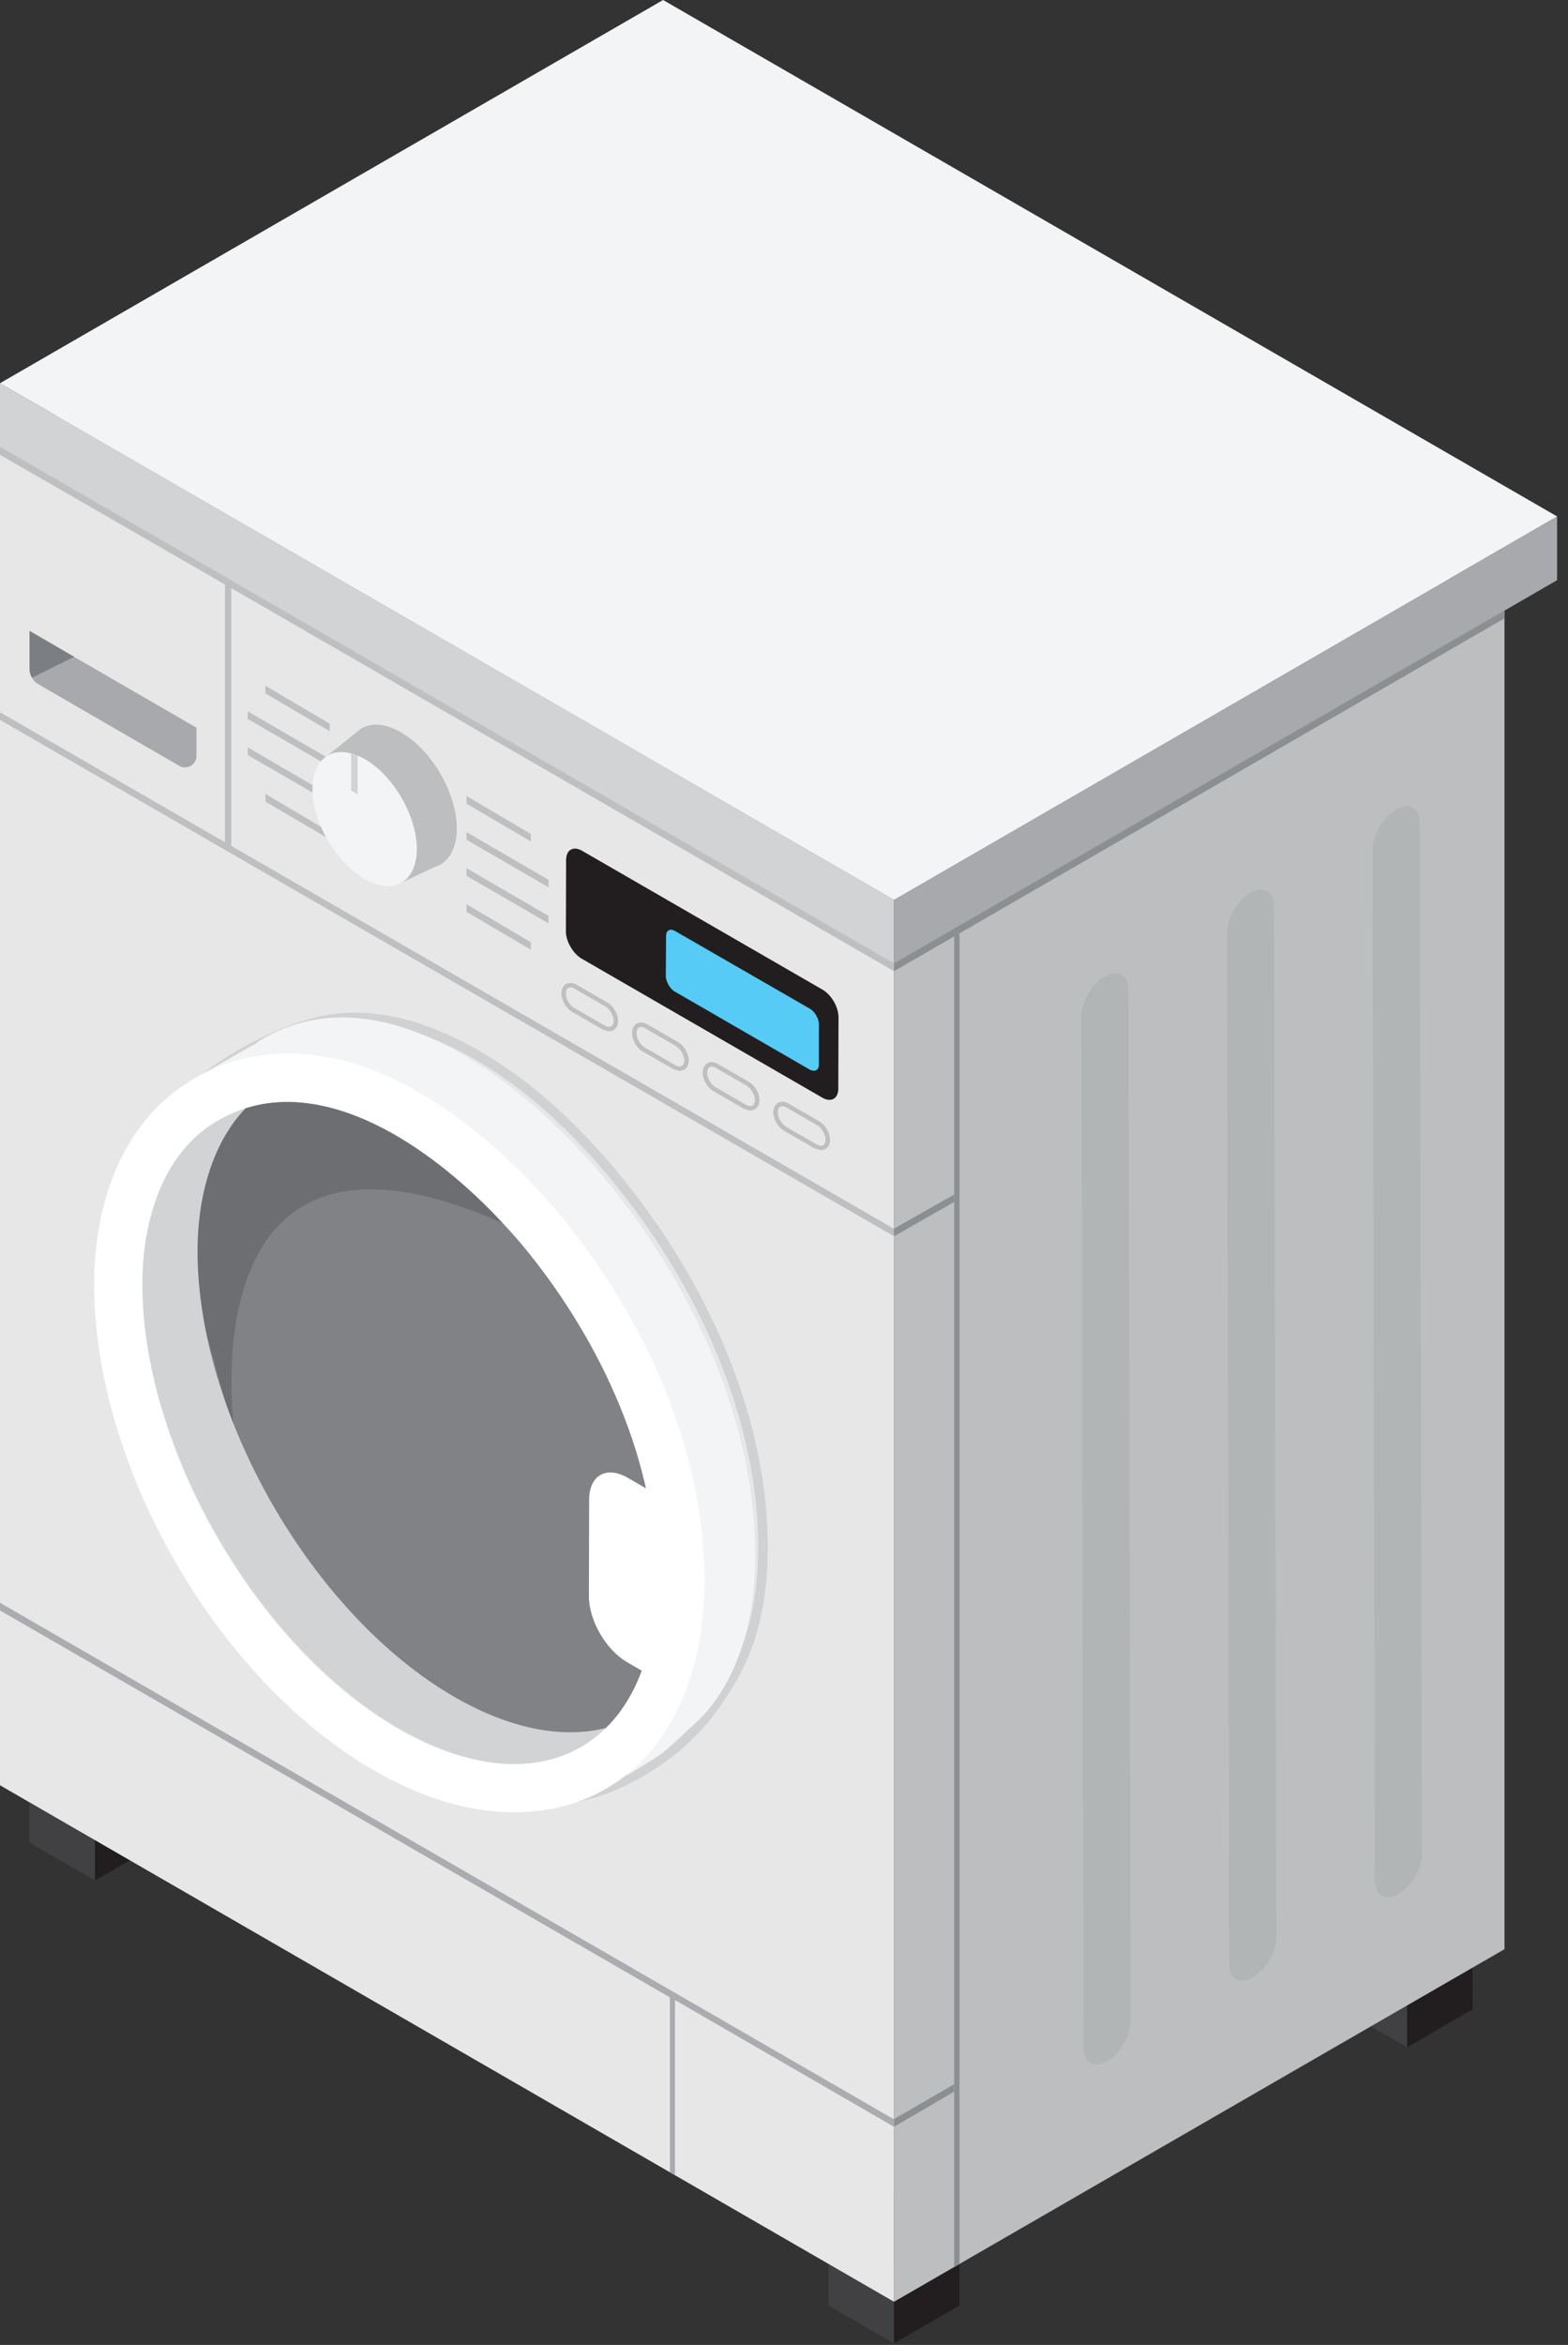 <?xml version="1.0" encoding="UTF-8" standalone="no"?><!DOCTYPE svg PUBLIC "-//W3C//DTD SVG 1.1//EN" "http://www.w3.org/Graphics/SVG/1.1/DTD/svg11.dtd"><svg width="100%" height="100%" viewBox="0 0 95 142" version="1.1" xmlns="http://www.w3.org/2000/svg" xmlns:xlink="http://www.w3.org/1999/xlink" xml:space="preserve" xmlns:serif="http://www.serif.com/" style="fill-rule:evenodd;clip-rule:evenodd;stroke-linejoin:round;stroke-miterlimit:2;"><rect x="0" y="0" width="95" height="142" fill="#333333" stroke="none"/><g><path d="M50.199,135.033l0,4.581l3.967,2.29l0,-4.581l-3.967,-2.29Z" style="fill:#414043;fill-rule:nonzero;"/><path d="M50.199,135.033l3.967,-2.291l3.968,2.291l-3.968,2.29l-3.967,-2.29Z" style="fill:#221e1f;fill-rule:nonzero;"/><path d="M54.166,137.323l0,4.581l3.968,-2.29l-0,-4.581l-3.968,2.29Z" style="fill:#221e1f;fill-rule:nonzero;"/><path d="M1.788,107.004l0,4.581l3.967,2.29l0,-4.581l-3.967,-2.29Z" style="fill:#414043;fill-rule:nonzero;"/><path d="M1.788,107.004l3.967,-2.291l3.967,2.291l-3.967,2.29l-3.967,-2.29Z" style="fill:#221e1f;fill-rule:nonzero;"/><path d="M5.755,109.294l0,4.581l3.967,-2.29l0,-4.581l-3.967,2.29Z" style="fill:#221e1f;fill-rule:nonzero;"/><path d="M81.288,117.103l0,4.581l3.967,2.291l0,-4.581l-3.967,-2.291Z" style="fill:#414043;fill-rule:nonzero;"/><path d="M81.288,117.103l3.967,-2.29l3.967,2.29l-3.967,2.291l-3.967,-2.291Z" style="fill:#221e1f;fill-rule:nonzero;"/><path d="M85.255,119.394l0,4.581l3.967,-2.291l0,-4.581l-3.967,2.291Z" style="fill:#221e1f;fill-rule:nonzero;"/><path d="M54.166,58.341l0,81.047l36.986,-21.35l0,-81.048l-36.986,21.351Z" style="fill:#bdbec0;fill-rule:nonzero;"/><path d="M54.166,58.341l-54.166,-31.277l0,81.047l54.166,31.277l0,-81.047Z" style="fill:#e7e7e8;fill-rule:nonzero;"/><path d="M54.166,54.486l-50.826,-29.351l33.646,-19.419l50.813,29.337l-33.633,19.433Zm11.889,-3.008l25.085,-14.494l0.012,0.006l-25.097,14.488Z" style="fill:url(#_Linear1);"/><path d="M54.166,128.792l0,-0.465l3.638,-2.112l-0,0.452l-3.638,2.125Z" style="fill:#8c8f92;fill-rule:nonzero;"/><path d="M57.81,137.285l-0,-80.573l0.095,-0.059l0.229,-0.133l-0,80.564l-0.324,0.201Z" style="fill:#8c8f92;fill-rule:nonzero;"/><path d="M40.896,131.701l-0.308,-0.153l-0.001,-0l-0,-10.595l-40.587,-23.43l0,-0.464l54.166,31.283l0,0.45l-13.27,-7.676l-0,10.585Z" style="fill:#abacaf;fill-rule:nonzero;"/><path d="M54.166,54.486l0,3.86l40.173,-23.211l-0,-3.861l-40.173,23.212Z" style="fill:#a8a9ac;fill-rule:nonzero;"/><path d="M54.166,54.486l-54.166,-31.279l0,3.862l54.166,31.277l0,-3.86Z" style="fill:#d2d3d4;fill-rule:nonzero;"/><path d="M0,23.207l40.174,-23.207l54.165,31.274l-40.173,23.212l-54.166,-31.279Z" style="fill:#f3f4f5;fill-rule:nonzero;"/><path d="M54.166,58.813l-40.151,-23.197l-0,15.61l-0.388,-0.224l-0,-15.609l-13.627,-7.851l0,-0.464l54.166,31.283l0,0.452Z" style="fill:#bdbfc1;fill-rule:nonzero;"/><path d="M54.166,58.813l0,-0.465l36.986,-21.355l0,0.453l-33.018,19.074l-0,-0.008l-0.229,0.141l-3.739,2.16Z" style="fill:#8c8f92;fill-rule:nonzero;"/><path d="M57.905,56.653l0.229,-0.141l-0,0.008l-0.229,0.133Z" style="fill:#666a6e;fill-rule:nonzero;"/><path d="M54.166,74.867l-54.166,-31.272l0,-0.463l13.627,7.87l-0,0.01l0.388,0.217l-0,-0.003l40.151,23.189l0,0.452Z" style="fill:#bdbfc1;fill-rule:nonzero;"/><path d="M14.015,51.229l-0.388,-0.217l-0,-0.01l0.388,0.224l-0,0.003Z" style="fill:#9b9ea1;fill-rule:nonzero;"/><path d="M32.161,50.955l-3.894,-2.286l-0,-0.463l3.894,2.297l-0,0.452Z" style="fill:#bdbfc1;fill-rule:nonzero;"/><path d="M33.233,53.732l-4.966,-2.878l-0,-0.464l4.966,2.89l-0,0.452Z" style="fill:#bdbfc1;fill-rule:nonzero;"/><path d="M33.233,55.915l-4.966,-2.877l-0,-0.463l4.966,2.889l-0,0.451Z" style="fill:#bdbfc1;fill-rule:nonzero;"/><path d="M32.161,57.508l-3.894,-2.286l-0,-0.463l3.894,2.298l-0,0.451Z" style="fill:#bdbfc1;fill-rule:nonzero;"/><path d="M19.974,44.277l-3.893,-2.286l0,-0.464l3.893,2.297l-0,0.453Z" style="fill:#bdbfc1;fill-rule:nonzero;"/><path d="M19.974,46.416l-4.965,-2.878l0,-0.463l4.965,2.889l-0,0.452Z" style="fill:#bdbfc1;fill-rule:nonzero;"/><path d="M19.974,48.599l-4.965,-2.876l0,-0.463l4.965,2.889l-0,0.45Z" style="fill:#bdbfc1;fill-rule:nonzero;"/><path d="M19.974,50.829l-3.893,-2.285l0,-0.464l3.893,2.299l-0,0.45Z" style="fill:#bdbfc1;fill-rule:nonzero;"/><path d="M54.166,74.867l0,-0.466l3.644,-2.063l-0,0.452l-3.644,2.077Z" style="fill:#8c8f92;fill-rule:nonzero;"/><path d="M11.904,44.068l0,1.712c0,0.528 -0.583,0.867 -1.043,0.597l-8.517,-4.93c-0.177,-0.095 -0.325,-0.244 -0.407,-0.407c-0.095,-0.162 -0.149,-0.351 -0.149,-0.541l0,-2.294l3.358,1.95l6.758,3.913Z" style="fill:#a8a9ac;fill-rule:nonzero;"/><path d="M1.937,41.04c-0.095,-0.162 -0.149,-0.351 -0.149,-0.541l0,-2.294l2.706,1.572l-2.557,1.263Z" style="fill:#7b7f83;fill-rule:nonzero;"/><path d="M66.441,125.014c-0.465,-0 -0.786,-0.365 -0.788,-1.002l-0.141,-62.418c-0.003,-0.904 0.634,-2.009 1.422,-2.463c0.229,-0.133 0.446,-0.195 0.639,-0.195c0.466,-0 0.79,0.37 0.792,1.01l0.143,62.417c0.001,0.905 -0.636,1.999 -1.424,2.454c-0.23,0.134 -0.449,0.197 -0.643,0.197Z" style="fill:#b2b5b6;fill-rule:nonzero;"/><path d="M75.263,119.942c-0.463,0 -0.784,-0.364 -0.786,-1.003l-0.143,-62.416c-0.001,-0.904 0.636,-2.009 1.422,-2.463c0.231,-0.133 0.447,-0.195 0.639,-0.195c0.468,-0 0.791,0.37 0.794,1.01l0.141,62.417c0.003,0.905 -0.634,1.998 -1.422,2.453c-0.23,0.135 -0.451,0.197 -0.645,0.197Z" style="fill:#b2b5b6;fill-rule:nonzero;"/><path d="M84.087,114.899c-0.464,-0 -0.785,-0.365 -0.786,-1.002l-0.143,-62.417c-0.001,-0.904 0.636,-2.008 1.422,-2.463c0.231,-0.133 0.446,-0.196 0.639,-0.196c0.468,0 0.79,0.371 0.793,1.011l0.142,62.417c0.003,0.904 -0.635,1.999 -1.422,2.453c-0.232,0.134 -0.451,0.197 -0.645,0.197Z" style="fill:#b2b5b6;fill-rule:nonzero;"/><path d="M49.838,59.933l-14.569,-8.411c-0.535,-0.309 -0.968,-0.063 -0.971,0.554l-0.012,4.322c-0.002,0.605 0.429,1.352 0.965,1.661l14.568,8.411c0.536,0.309 0.97,0.063 0.971,-0.544l0.013,-4.321c0.002,-0.616 -0.429,-1.363 -0.965,-1.672Z" style="fill:#221e1f;fill-rule:nonzero;"/><path d="M49.616,62.038l0,2.424c0,0.338 -0.244,0.474 -0.554,0.312l-8.179,-4.727c-0.149,-0.08 -0.285,-0.244 -0.38,-0.405c-0.094,-0.164 -0.163,-0.353 -0.163,-0.528l0.015,-2.424c-0,-0.353 0.243,-0.489 0.541,-0.312l7.313,4.212l0.866,0.5c0.297,0.176 0.541,0.596 0.541,0.948Z" style="fill:#56cbf5;fill-rule:nonzero;"/><path d="M36.894,62.459l-0.369,-0.106l-1.869,-1.079c-0.367,-0.213 -0.643,-0.695 -0.64,-1.123c0,-0.254 0.102,-0.46 0.282,-0.562c0.078,-0.045 0.167,-0.068 0.262,-0.068c0.12,-0 0.247,0.036 0.371,0.107l1.868,1.08c0.373,0.214 0.653,0.694 0.652,1.115c-0,0.256 -0.107,0.461 -0.288,0.566l-0.269,0.07Zm-2.328,-2.397l-0.009,0.091c-0.001,0.232 0.172,0.537 0.371,0.652l1.868,1.08l0.101,0.033l0.011,-0.096c0,-0.228 -0.176,-0.529 -0.379,-0.646l-1.87,-1.079l-0.093,-0.035Z" style="fill:#bdbfc1;fill-rule:nonzero;"/><path d="M41.173,64.859l-0.368,-0.107l-1.869,-1.079c-0.367,-0.212 -0.642,-0.694 -0.641,-1.123c0,-0.255 0.104,-0.46 0.282,-0.563c0.08,-0.045 0.169,-0.067 0.262,-0.067c0.12,-0 0.247,0.035 0.371,0.106l1.87,1.081c0.371,0.214 0.651,0.694 0.65,1.116c0,0.255 -0.105,0.461 -0.287,0.566l-0.27,0.07Zm-2.328,-2.398l-0.009,0.092c0,0.232 0.172,0.536 0.371,0.652l1.868,1.079l0.102,0.033l0.012,-0.096c-0,-0.226 -0.178,-0.529 -0.381,-0.646l-1.868,-1.079l-0.095,-0.035Z" style="fill:#bdbfc1;fill-rule:nonzero;"/><path d="M45.453,67.258l-0.369,-0.107l-1.868,-1.079c-0.366,-0.211 -0.643,-0.694 -0.642,-1.123c0.002,-0.255 0.105,-0.461 0.283,-0.563c0.081,-0.045 0.17,-0.069 0.264,-0.069c0.119,0 0.244,0.037 0.368,0.108l1.87,1.081c0.372,0.215 0.653,0.694 0.652,1.116c-0.002,0.255 -0.107,0.462 -0.289,0.566l-0.269,0.07Zm-2.327,-2.398l-0.01,0.092c-0,0.232 0.172,0.537 0.37,0.65l1.87,1.08l0.1,0.035l0.014,-0.098c-0,-0.225 -0.178,-0.527 -0.383,-0.645l-1.868,-1.079l-0.093,-0.035Z" style="fill:#bdbfc1;fill-rule:nonzero;"/><path d="M49.733,69.657l-0.368,-0.106l-1.87,-1.08c-0.366,-0.211 -0.641,-0.694 -0.64,-1.123c0,-0.254 0.104,-0.459 0.282,-0.561c0.078,-0.047 0.169,-0.07 0.262,-0.07c0.12,-0 0.247,0.036 0.371,0.108l1.868,1.079c0.373,0.214 0.653,0.694 0.652,1.117c-0,0.255 -0.107,0.461 -0.288,0.566l-0.269,0.07Zm-2.328,-2.398l-0.009,0.091c0,0.233 0.174,0.538 0.371,0.653l1.869,1.078l0.101,0.033l0.012,-0.096c-0,-0.226 -0.177,-0.528 -0.381,-0.644l0,-0.002l-1.87,-1.078l-0.093,-0.035Z" style="fill:#bdbfc1;fill-rule:nonzero;"/><path d="M36.663,60.941l-1.868,-1.079c-0.286,-0.165 -0.508,-0.038 -0.509,0.29c-0.002,0.328 0.22,0.723 0.505,0.887l1.869,1.079c0.286,0.165 0.518,0.032 0.52,-0.295c0.001,-0.328 -0.231,-0.717 -0.517,-0.882Z" style="fill:#e7e7e8;fill-rule:nonzero;"/><path d="M40.944,63.34l-1.87,-1.079c-0.284,-0.165 -0.507,-0.038 -0.509,0.29c0,0.328 0.22,0.722 0.506,0.887l1.87,1.079c0.284,0.165 0.518,0.032 0.518,-0.296c0.001,-0.327 -0.231,-0.716 -0.515,-0.881Z" style="fill:#e7e7e8;fill-rule:nonzero;"/><path d="M45.223,65.739l-1.868,-1.079c-0.286,-0.165 -0.508,-0.038 -0.509,0.29c-0.002,0.327 0.22,0.722 0.504,0.887l1.87,1.079c0.286,0.165 0.518,0.033 0.519,-0.296c0.002,-0.326 -0.23,-0.716 -0.516,-0.881Z" style="fill:#e7e7e8;fill-rule:nonzero;"/><path d="M49.504,68.139l-1.87,-1.08c-0.284,-0.164 -0.508,-0.038 -0.509,0.291c-0,0.326 0.22,0.722 0.506,0.886l1.87,1.08c0.284,0.164 0.518,0.032 0.518,-0.296c0.001,-0.327 -0.231,-0.717 -0.515,-0.881Z" style="fill:#e7e7e8;fill-rule:nonzero;"/><path d="M27.676,50.192c0.006,-2.148 -1.502,-4.759 -3.382,-5.844c-0.939,-0.543 -1.788,-0.594 -2.404,-0.238l0,-0.001l-2.367,1.903l4.765,7.457l2.004,-0.948c0.184,-0.051 0.35,-0.131 0.503,-0.237l0.072,-0.034l-0.011,-0.018c0.502,-0.389 0.817,-1.076 0.82,-2.04Z" style="fill:#bdbec0;fill-rule:nonzero;"/><path d="M25.255,51.422c-0.013,2.004 -1.422,2.816 -3.182,1.801c-1.733,-1.002 -3.142,-3.439 -3.142,-5.458c0.013,-1.665 1.002,-2.505 2.342,-2.139c0.136,0.013 0.259,0.068 0.394,0.135c0.136,0.041 0.285,0.123 0.433,0.203c1.748,1.017 3.155,3.454 3.155,5.458Z" style="fill:#f3f4f5;fill-rule:nonzero;"/><path d="M21.667,45.761l0,2.343l-0.394,-0.231l0,-2.247c0.136,0.013 0.259,0.068 0.394,0.135Z" style="fill:#d2d3d4;fill-rule:nonzero;"/><path d="M31.807,109.396c-2.726,0 -5.597,-0.859 -8.534,-2.554c-9.451,-5.463 -16.854,-18.32 -16.854,-29.268c-0,-2.815 0.545,-6.835 3.138,-10.007c2.128,-2.603 6.176,-5.113 9.623,-5.968c0.743,-0.184 1.522,-0.274 2.327,-0.274c1.547,-0 3.191,0.337 4.856,1.005c4.019,1.611 7.885,4.703 11.492,9.188c5.554,6.909 8.711,15.038 8.662,22.307c-0.022,3.127 -0.642,5.772 -1.844,7.86c-1.207,2.097 -2.788,4.291 -6.156,6.129c-2.059,1.124 -4.004,1.582 -6.71,1.582Zm-10.3,-47.489c-0.759,-0 -1.491,0.086 -2.187,0.259c-3.338,0.827 -7.254,3.254 -9.312,5.77c-2.484,3.039 -3.004,6.919 -3.004,9.638c-0,10.759 7.273,23.395 16.561,28.764c2.847,1.642 5.619,2.475 8.242,2.475c2.635,-0 4.438,-0.425 6.431,-1.513c3.241,-1.767 4.765,-3.882 5.929,-5.905c1.152,-2.001 1.746,-4.549 1.766,-7.574c0.048,-7.136 -3.062,-15.132 -8.533,-21.937c-3.543,-4.406 -7.329,-7.438 -11.254,-9.013c-1.597,-0.639 -3.168,-0.964 -4.639,-0.964Z" style="fill:#d0d1d3;fill-rule:nonzero;"/><path d="M45.748,94.262c0.056,-8.07 -3.738,-16.233 -8.713,-22.42c-4.493,-5.591 -13.628,-13.411 -21.234,-8.869c-0.172,0.103 -0.312,0.236 -0.474,0.35l-0.004,-0.041l-3.81,2.186l1.857,-0.299c-1.884,2.459 -2.583,5.834 -2.583,8.879c-0,11.155 7.787,24.63 17.369,30.169c3.979,2.297 7.62,2.878 10.555,2.035l-0.732,1.27l1.563,-0.964c0.435,-0.268 0.842,-0.581 1.212,-0.932c0.431,-0.407 0.951,-0.901 0.953,-0.901l0.003,-0.003c2.498,-2.032 4.006,-5.617 4.038,-10.46Z" style="fill:#f3f4f5;fill-rule:nonzero;"/><path d="M39.923,96.139c-0.015,3.792 -1.065,6.738 -2.815,8.634c-2.669,0.831 -6.009,0.321 -9.67,-1.78c-7.73,-4.477 -14.147,-14.657 -15.416,-23.948c-0.16,-1.094 -0.233,-2.173 -0.233,-3.238c-0,-3.033 0.787,-6.402 2.902,-8.648c5.63,-1.838 11.814,2.669 15.766,6.913c0.598,0.627 1.138,1.254 1.619,1.852c4.478,5.586 7.905,12.937 7.847,20.215Z" style="fill:#808285;fill-rule:nonzero;"/><path d="M30.457,74.072c-18.872,-8.372 -16.407,11.522 -16.247,12.776l-2.188,-7.803c-0.16,-1.094 -0.233,-2.173 -0.233,-3.238c-0,-3.033 0.787,-6.402 2.902,-8.648c5.63,-1.838 11.814,2.669 15.766,6.913Z" style="fill:#6d6e72;fill-rule:nonzero;"/><path d="M27.517,102.753c-8.579,-4.961 -15.549,-17.024 -15.55,-27.011c-0,-3.12 0.827,-6.617 3.12,-8.839c-0.667,0.199 -1.329,0.457 -1.977,0.843c-3.363,2.009 -4.489,6.234 -4.489,9.917c0,9.986 6.97,22.05 15.549,27.011c5.229,3.016 9.817,2.753 12.676,-0.066c-2.607,0.703 -5.823,0.169 -9.329,-1.855Z" style="fill:#d2d3d4;fill-rule:nonzero;"/><path d="M17.48,63.795c-2.102,0 -4.082,0.547 -5.888,1.625c-3.742,2.236 -5.888,6.746 -5.888,12.372c0,11.002 7.437,23.918 16.932,29.408c2.931,1.69 5.791,2.548 8.5,2.548c6.959,-0 11.494,-5.467 11.552,-13.926c0.048,-7.164 -3.016,-15.119 -8.408,-21.823c-1.924,-2.395 -8.824,-10.204 -16.8,-10.204Zm-0.002,2.917c5.617,-0.001 11.363,5.178 14.53,9.114c4.432,5.513 7.811,12.785 7.763,19.976c-0.048,6.983 -3.532,11.029 -8.635,11.029c-2.115,-0 -4.503,-0.693 -7.04,-2.157c-8.538,-4.936 -15.475,-16.942 -15.475,-26.882c0,-3.663 1.122,-7.87 4.467,-9.868c1.421,-0.849 2.901,-1.212 4.39,-1.212Z" style="fill:#fff;fill-rule:nonzero;"/><path d="M41.078,91.248l-3.044,-1.757c-1.292,-0.745 -2.335,-0.152 -2.339,1.32l-0.016,5.828c-0.005,1.485 1.031,3.278 2.323,4.024l3.044,1.757l0.032,-11.172Z" style="fill:#fff;fill-rule:nonzero;"/></g><defs><linearGradient id="_Linear1" x1="0" y1="0" x2="1" y2="0" gradientUnits="userSpaceOnUse" gradientTransform="matrix(2.36266e-09,52.625,-52.625,2.36266e-09,45.576,5.715)"><stop offset="0" style="stop-color:#f3f4f5;stop-opacity:1"/><stop offset="1" style="stop-color:#e7e7e8;stop-opacity:1"/></linearGradient></defs></svg>